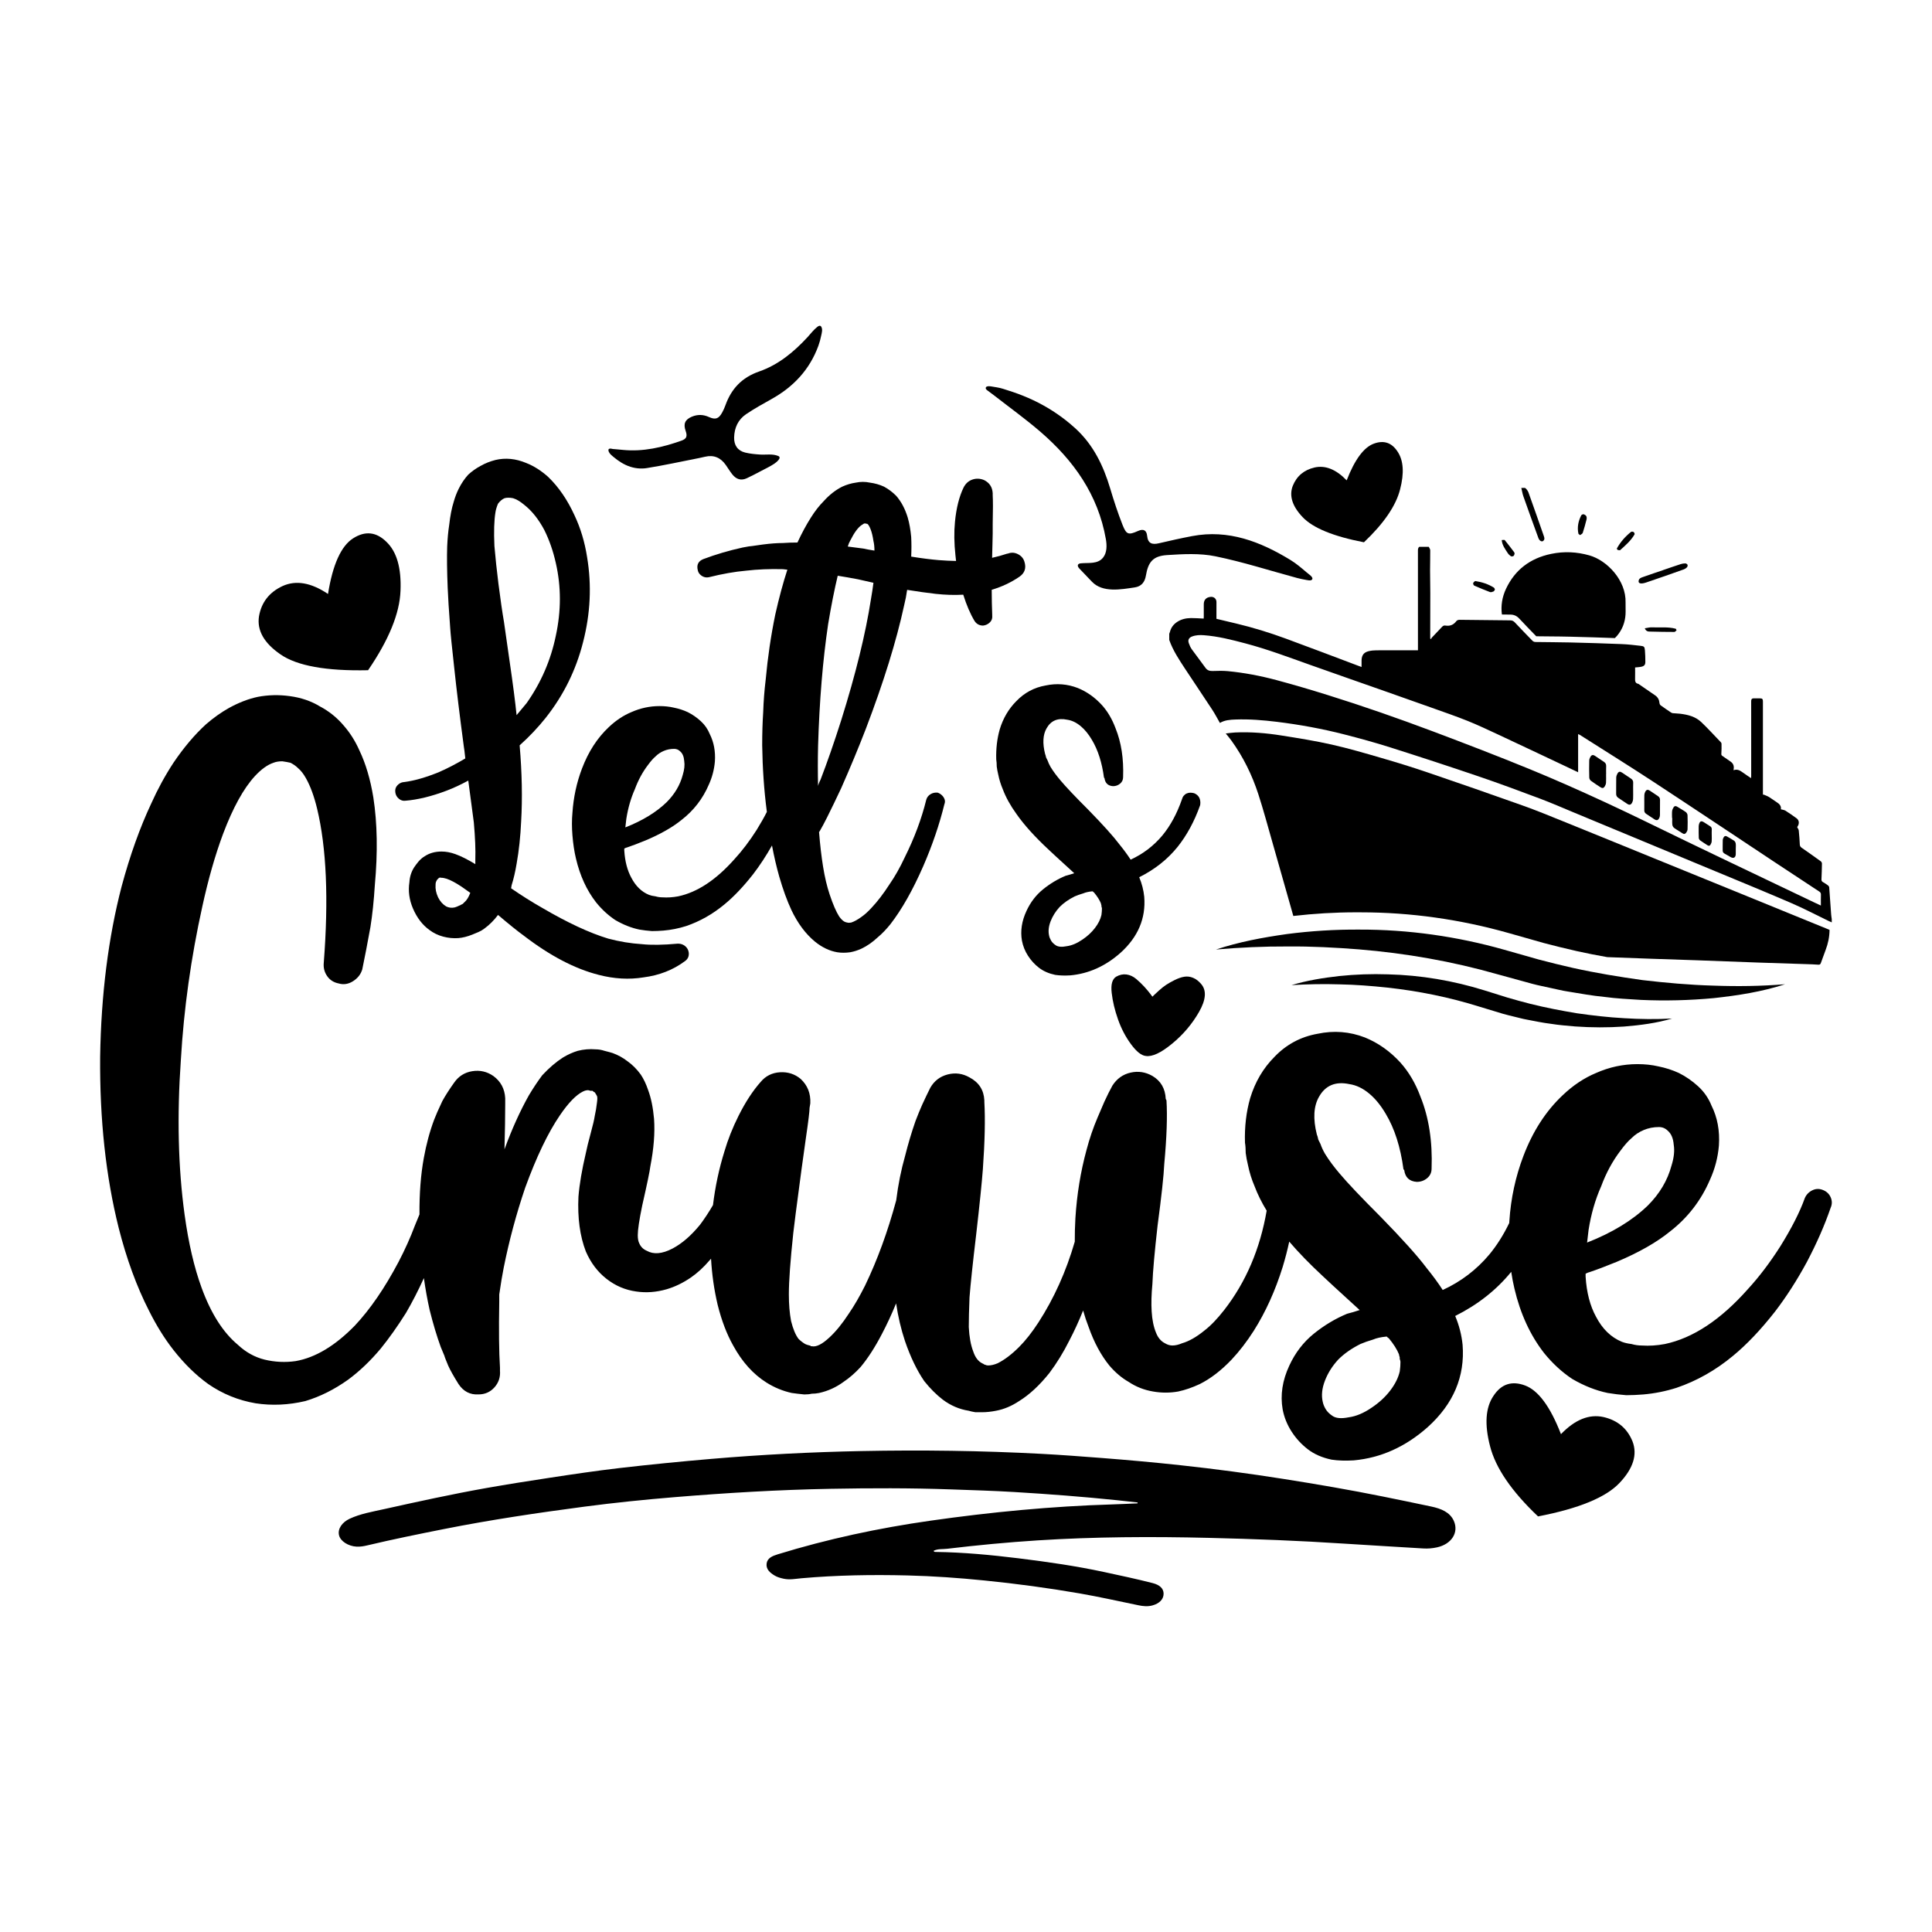 <?xml version="1.0" encoding="utf-8"?>
<!-- Generator: Adobe Illustrator 25.2.0, SVG Export Plug-In . SVG Version: 6.00 Build 0)  -->
<svg version="1.1" id="Layer_1" xmlns="http://www.w3.org/2000/svg" xmlns:xlink="http://www.w3.org/1999/xlink" x="0px" y="0px"
	 viewBox="0 0 1080 1080" style="enable-background:new 0 0 1080 1080;" xml:space="preserve">
<g>
	<path d="M624.96,569.8c1.79,5.11,4.2,9.73,7.24,13.87c3.03,4.14,5.79,6.35,8.28,6.62c3.58,0.56,8.49-1.72,14.69-6.83
		c6.21-5.1,11.24-11.03,15.11-17.8c3.86-6.76,4.28-11.93,1.24-15.52c-1.38-1.66-2.9-2.83-4.55-3.52c-1.66-0.69-3.31-0.89-4.97-0.62
		c-1.66,0.28-3.45,0.9-5.38,1.86c-1.93,0.97-3.52,1.86-4.76,2.69c-1.24,0.83-2.55,1.86-3.93,3.1c-1.38,1.24-2.28,2.07-2.69,2.48
		s-0.76,0.76-1.03,1.03l-1.24-1.66c-0.83-1.1-1.93-2.41-3.31-3.93c-1.38-1.51-2.9-2.96-4.55-4.35c-1.66-1.38-3.45-2.21-5.38-2.48
		c-1.93-0.27-3.87,0.14-5.8,1.24c-2.21,1.38-3.04,4.42-2.48,9.11C621.99,559.8,623.16,564.7,624.96,569.8z"/>
	<path d="M1023.38,669.35c-0.83-1.93-2.28-3.31-4.35-4.14c-2.07-0.83-4.07-0.76-6,0.21c-1.93,0.97-3.31,2.42-4.14,4.35
		c-2.76,7.73-7.32,16.7-13.66,26.91c-5.8,9.11-11.87,17.11-18.21,24.01c-15.18,17.11-30.63,27.32-46.36,30.63
		c-4.42,0.83-8.69,1.11-12.83,0.83c-1.93,0-3.87-0.27-5.8-0.83c-2.21-0.27-4-0.69-5.38-1.24c-6.07-2.48-10.9-7.17-14.49-14.07
		c-3.31-6.07-5.25-13.52-5.79-22.35c0-0.27,0-0.83,0-1.66c1.1-0.55,1.79-0.83,2.07-0.83c4.14-1.38,9.24-3.31,15.32-5.8
		c12.42-5.24,22.35-10.9,29.8-16.97c9.93-7.72,17.39-17.39,22.35-28.98c2.76-6.07,4.41-12.42,4.97-19.04
		c0.55-8.28-0.83-15.73-4.14-22.35c-1.66-4.14-4.14-7.72-7.45-10.76c-3.31-3.03-6.9-5.52-10.76-7.45c-3.59-1.66-7.45-2.9-11.59-3.73
		c-3.59-0.83-7.45-1.24-11.59-1.24c-8.01,0-15.73,1.66-23.18,4.97c-6.62,2.76-12.83,6.9-18.63,12.42
		c-9.38,8.84-16.7,20.15-21.94,33.94c-4.41,11.59-7.04,23.74-7.86,36.43c-0.03,0.35-0.04,0.71-0.07,1.06
		c-3.2,6.63-6.9,12.49-11.1,17.57c-7.18,8.56-15.87,15.18-26.08,19.87c-2.48-3.86-5.52-8-9.11-12.42
		c-4.97-6.62-13.52-16.14-25.66-28.56c-10.76-10.76-18.36-18.76-22.77-24.01c-3.31-3.86-6.07-7.59-8.28-11.18
		c-1.11-1.93-1.93-3.73-2.48-5.38c-0.56-1.1-0.97-1.93-1.24-2.48c-0.28-1.38-0.56-2.34-0.83-2.9c-2.21-8.83-1.8-15.87,1.24-21.11
		c3.58-6.34,9.24-8.69,16.97-7.04c3.86,0.56,7.59,2.35,11.18,5.38c3.31,2.76,6.34,6.49,9.11,11.18c4.97,8.28,8.28,18.63,9.93,31.05
		l0.41,0.41c0.55,4.14,2.9,6.35,7.04,6.62c2.21,0,4.14-0.69,5.79-2.07c1.66-1.38,2.48-3.17,2.48-5.38
		c0.55-15.17-1.52-28.56-6.21-40.15c-2.76-7.45-6.49-13.8-11.18-19.04c-5.79-6.35-12.42-11.03-19.87-14.07
		c-8.56-3.31-17.39-4-26.49-2.07c-9.39,1.66-17.39,5.94-24.01,12.83c-6.34,6.35-10.9,14.07-13.66,23.18
		c-2.21,7.73-3.17,16.01-2.9,24.84c0.28,1.66,0.41,3.59,0.41,5.79c0.28,2.21,0.69,4.42,1.24,6.62c0.83,4.14,2.07,8.14,3.73,12
		c1.68,4.48,3.94,9.02,6.75,13.62c-3.69,21.39-11.59,39.9-23.72,55.5c-3.87,4.97-7.59,8.84-11.18,11.59
		c-4.42,3.59-8.56,5.94-12.42,7.04c-1.93,0.83-3.73,1.24-5.38,1.24c-1.38,0-2.76-0.41-4.14-1.24c-1.11-0.55-2.07-1.31-2.9-2.28
		c-0.83-0.96-1.52-2.13-2.07-3.52c-1.38-3.31-2.21-7.31-2.48-12c-0.28-4.41-0.14-9.52,0.41-15.32c0.27-7.17,1.24-18.07,2.9-32.7
		c2.21-16.56,3.45-28.01,3.73-34.36c1.38-14.9,1.79-26.76,1.24-35.6l-0.41-0.83c-0.28-5.79-2.76-10.07-7.45-12.83
		c-3.87-2.21-7.94-2.83-12.21-1.86c-4.28,0.97-7.66,3.38-10.14,7.24c-1.38,2.48-2.9,5.52-4.55,9.11c-1.11,2.48-2.35,5.38-3.73,8.69
		c-2.48,5.8-4.55,11.87-6.21,18.21c-3.31,12.15-5.38,24.84-6.21,38.08c-0.26,4.47-0.37,8.85-0.35,13.16
		c-4.82,16.64-11.6,31.71-20.34,45.2c-3.59,5.52-7.18,10.08-10.76,13.66c-4.14,4.14-8.14,7.18-12,9.11
		c-1.93,0.83-3.73,1.24-5.38,1.24c-0.56,0-1.11-0.14-1.66-0.41c-0.28,0-0.56-0.14-0.83-0.41l-0.83-0.41
		c-1.11-0.55-2.07-1.38-2.9-2.48c-0.83-1.1-1.52-2.48-2.07-4.14c-1.38-3.58-2.21-8.14-2.48-13.66c0-4.14,0.14-9.66,0.41-16.56
		c0.55-7.17,1.79-18.9,3.73-35.19c1.93-16.83,3.17-28.98,3.73-36.43c1.1-15.45,1.38-28.01,0.83-37.67v-0.83
		c-0.28-5.79-3.04-10.07-8.28-12.83c-3.87-2.21-7.94-2.76-12.21-1.66c-4.28,1.11-7.52,3.59-9.73,7.45c-1.38,2.76-2.9,5.94-4.55,9.52
		c-1.11,2.48-2.35,5.52-3.73,9.11c-2.21,6.35-4.14,12.83-5.8,19.46c-2.21,7.73-3.87,16.01-4.97,24.84
		c-4.7,17.39-10.49,33.26-17.39,47.6c-3.04,6.07-6.07,11.32-9.11,15.73c-3.59,5.52-7.18,9.93-10.76,13.25
		c-4.14,3.87-7.45,5.52-9.93,4.97h-0.41c-0.28,0-0.41-0.14-0.41-0.41h-0.41c-1.11-0.27-1.93-0.55-2.48-0.83
		c-1.38-0.83-2.63-1.79-3.73-2.9c-1.66-2.21-3.04-5.52-4.14-9.93c-0.83-4.41-1.24-9.38-1.24-14.9c0-7.45,0.83-18.9,2.48-34.36
		c0.27-2.76,1.79-14.49,4.55-35.18l2.48-17.8c1.38-9.38,2.07-15.04,2.07-16.97l0.41-2.48c0.27-5.52-1.52-10.07-5.38-13.66
		c-3.31-2.76-7.18-4-11.59-3.73c-4.42,0.28-8.01,2.07-10.76,5.38c-4.42,4.97-8.56,11.32-12.42,19.04
		c-3.31,6.62-5.93,13.25-7.87,19.87c-3,9.62-5.13,19.6-6.38,29.94c-2.32,3.99-4.74,7.67-7.27,11.04
		c-4.97,6.07-10.08,10.49-15.32,13.25c-5.79,3.04-10.63,3.45-14.49,1.24c-1.93-0.83-3.31-2.21-4.14-4.14
		c-0.56-1.1-0.83-2.62-0.83-4.55c0-3.03,0.83-8.55,2.48-16.56c2.76-12.14,4.28-19.46,4.55-21.94c1.93-9.93,2.62-18.76,2.07-26.49
		c-0.56-6.34-1.66-11.73-3.31-16.14c-1.11-3.31-2.48-6.21-4.14-8.69c-2.21-3.03-4.7-5.52-7.45-7.45c-2.48-1.93-5.25-3.45-8.28-4.55
		c-0.83-0.27-2.35-0.69-4.55-1.24c-1.66-0.55-3.31-0.83-4.97-0.83c-3.31-0.27-6.62,0-9.93,0.83c-2.76,0.83-5.52,2.07-8.28,3.73
		c-3.87,2.48-7.73,5.79-11.59,9.93c-2.48,3.31-4.97,7.04-7.45,11.18c-4.97,8.84-9.52,18.91-13.66,30.22
		c0.27-10.21,0.41-18.63,0.41-25.25v-3.31c-0.28-5.24-2.48-9.38-6.62-12.42c-3.59-2.48-7.52-3.38-11.8-2.69
		c-4.28,0.69-7.66,2.83-10.14,6.42c-2.76,3.87-4.97,7.32-6.62,10.35c-2.21,4.7-3.73,8.14-4.55,10.35c-2.48,6.62-4.41,13.8-5.8,21.53
		c-1.68,9.27-2.48,19.74-2.4,31.41c-0.79,2.02-1.65,4.1-2.57,6.25c-2.48,6.62-5.52,13.39-9.11,20.28
		c-7.73,14.63-15.87,26.49-24.42,35.6c-11.04,11.32-22.08,17.94-33.12,19.87c-5.79,0.83-11.59,0.56-17.39-0.83
		c-5.52-1.38-10.49-4.14-14.9-8.28c-8.28-6.89-15.04-17.52-20.28-31.87c-4.14-11.31-7.32-24.97-9.52-40.98
		c-3.59-26.21-4.28-55.05-2.07-86.51c1.66-28.42,5.65-56.98,12-85.69c3.31-15.17,7.17-28.7,11.59-40.57
		c5.52-14.62,11.45-25.39,17.8-32.29c3.58-3.86,7.04-6.34,10.35-7.45c1.38-0.55,3.03-0.83,4.97-0.83c1.93,0.28,3.45,0.56,4.55,0.83
		c1.66,0.83,3.03,1.8,4.14,2.9c1.66,1.38,3.17,3.31,4.55,5.79c2.48,4.42,4.55,10.08,6.21,16.97c5.24,21.8,6.48,50.5,3.73,86.1
		c-0.28,2.76,0.34,5.25,1.86,7.45c1.51,2.21,3.65,3.59,6.42,4.14c2.76,0.83,5.45,0.41,8.07-1.24c2.62-1.66,4.35-3.86,5.17-6.62
		c1.38-6.62,2.9-14.49,4.55-23.59c1.1-6.89,1.93-14.76,2.48-23.59c1.66-18.21,1.38-34.49-0.83-48.85
		c-1.66-10.21-4.28-19.04-7.86-26.49c-2.21-4.97-4.97-9.38-8.28-13.25c-3.87-4.69-8.42-8.41-13.66-11.18
		c-4.97-3.03-10.63-4.97-16.97-5.8c-6.07-0.83-12-0.69-17.8,0.41c-5.25,1.11-10.63,3.18-16.14,6.21c-4.42,2.48-8.69,5.52-12.83,9.11
		c-6.35,5.8-12.42,12.97-18.21,21.53c-4.7,7.18-8.84,14.77-12.42,22.77c-6.35,13.52-11.87,28.98-16.56,46.36
		c-7.45,28.7-11.45,60.44-12,95.21c-0.28,35.05,3.17,66.92,10.35,95.62c4.41,17.39,10.07,32.84,16.97,46.36
		c4.14,8.28,8.69,15.59,13.66,21.94c6.07,7.73,12.55,14.07,19.46,19.04c8,5.52,16.83,9.11,26.49,10.76
		c9.11,1.38,18.35,0.96,27.73-1.24c8.28-2.48,16.28-6.48,24.01-12c6.35-4.69,12.42-10.48,18.21-17.39
		c4.69-5.8,9.38-12.42,14.07-19.87c3.58-6.14,6.91-12.65,10.02-19.5c0.85,6.05,1.91,12,3.22,17.84c1.93,7.73,4,14.63,6.21,20.7
		l2.07,4.97c0,0.28,0.69,2.07,2.07,5.38c1.1,2.48,3.03,5.94,5.79,10.35c2.76,4.14,6.48,6.07,11.18,5.79c3.58,0,6.55-1.31,8.9-3.93
		c2.34-2.62,3.38-5.72,3.1-9.31v-1.66c-0.56-8.83-0.69-21.11-0.41-36.84c0-0.55,0-1.31,0-2.28c0-0.96,0-1.58,0-1.86
		c0.83-5.8,1.66-10.76,2.48-14.9c3.03-15.17,7.04-30.08,12-44.71c6.34-17.39,12.83-30.9,19.45-40.57
		c4.69-6.89,8.96-11.31,12.83-13.25c1.66-0.83,3.03-0.96,4.14-0.41c0.27,0,0.69,0,1.24,0c0.55,0.56,0.96,0.83,1.24,0.83
		c0.55,0.83,0.96,1.52,1.24,2.07c0.27,0.56,0.27,1.8,0,3.73c-0.28,2.48-0.69,4.97-1.24,7.45c-0.28,1.93-1.03,5.17-2.28,9.73
		c-1.24,4.55-2.14,8.21-2.69,10.97c-2.21,9.38-3.59,17.53-4.14,24.42c-0.56,11.87,0.83,22.08,4.14,30.63
		c2.76,6.35,6.62,11.45,11.59,15.32c4.97,3.87,10.48,6.21,16.56,7.04c5.52,0.83,11.18,0.41,16.97-1.24
		c4.69-1.38,9.24-3.58,13.66-6.62c3.58-2.48,7.04-5.65,10.35-9.52c0.28-0.31,0.56-0.63,0.85-0.96c0.5,8.8,1.72,17.4,3.7,25.8
		c2.21,8.83,5.11,16.42,8.69,22.77c4.97,9.11,11.18,16.01,18.63,20.7c4.41,2.76,9.11,4.7,14.07,5.79c1.93,0.28,4.27,0.56,7.04,0.83
		c1.66,0,3.03-0.14,4.14-0.41c1.38,0,2.76-0.14,4.14-0.41c4.97-1.1,9.52-3.17,13.66-6.21c3.31-2.21,6.48-4.97,9.52-8.28
		c4.14-4.97,8.14-11.18,12-18.63c2.76-5.24,5.38-10.9,7.87-16.97c1.1,7.45,2.76,14.49,4.97,21.11c3.03,8.84,6.62,16.29,10.76,22.35
		c3.31,4.14,6.76,7.59,10.35,10.35c4.41,3.31,9.24,5.38,14.49,6.21c0.83,0.27,2.07,0.55,3.73,0.83c1.38,0,2.62,0,3.73,0
		c2.48,0,5.1-0.28,7.86-0.83c4.41-0.83,8.69-2.63,12.83-5.38c5.8-3.58,11.45-8.83,16.97-15.73c4.14-5.52,7.87-11.59,11.18-18.21
		c2.74-5.23,5.3-10.81,7.67-16.71c0.91,3.23,1.94,6.33,3.09,9.26c3.03,8.56,6.89,15.73,11.59,21.52c3.31,3.87,6.89,6.9,10.76,9.11
		c4.14,2.76,8.69,4.55,13.66,5.38c4.69,0.83,9.38,0.83,14.07,0c3.86-0.83,7.86-2.21,12-4.14c6.07-3.03,12-7.59,17.8-13.66
		c4.41-4.69,8.55-10.07,12.42-16.14c6.62-10.48,12-22.35,16.14-35.6c1.47-4.83,2.69-9.58,3.69-14.25
		c5.2,6.08,11.42,12.49,18.67,19.22c1.1,1.11,8,7.45,20.7,19.04c-2.48,0.83-4.83,1.52-7.04,2.07c-6.62,2.76-12.83,6.49-18.63,11.18
		c-5.8,4.7-10.35,10.63-13.66,17.8c-3.87,8.28-5.11,16.42-3.73,24.42c0.83,4.41,2.48,8.55,4.97,12.42c2.48,3.86,5.52,7.17,9.11,9.93
		c3.58,2.76,8,4.69,13.25,5.8c3.58,0.55,7.72,0.69,12.42,0.41c15.17-1.38,28.98-7.59,41.39-18.63
		c14.35-12.97,20.83-28.28,19.46-45.95c-0.56-5.52-1.93-10.9-4.14-16.14c12.62-6.31,23.07-14.54,31.32-24.68
		c0.49,3.26,1.08,6.39,1.79,9.36c3.31,14.07,8.83,26.08,16.56,36.01c4.69,5.79,9.93,10.63,15.73,14.49
		c6.62,3.87,13.25,6.49,19.87,7.86c3.31,0.56,6.76,0.97,10.35,1.24c3.03,0,6.21-0.14,9.52-0.41c6.34-0.55,12.55-1.79,18.63-3.73
		c11.31-3.86,21.8-9.79,31.46-17.8c7.72-6.35,15.59-14.62,23.59-24.84c6.34-8.28,12.28-17.52,17.8-27.73
		c5.52-10.48,9.93-20.55,13.25-30.22C1024.21,673.22,1024.21,671.29,1023.38,669.35z M888.02,687.57
		c1.38-8.83,3.73-16.97,7.04-24.42c2.76-7.45,6.35-14.07,10.76-19.87c2.21-3.03,4.28-5.38,6.21-7.04c1.93-1.93,4.2-3.45,6.83-4.55
		c2.62-1.1,5.45-1.66,8.49-1.66c1.93,0,3.58,0.69,4.97,2.07c1.93,1.66,3.03,4.28,3.31,7.86c0.55,3.31,0.14,7.18-1.24,11.59
		c-2.21,8.28-6.62,15.73-13.25,22.35c-8.56,8.28-19.87,15.18-33.94,20.7C887.46,692.12,887.74,689.78,888.02,687.57z M782.47,766.63
		c-0.83,3.59-2.63,7.18-5.38,10.76c-2.76,3.59-6.21,6.76-10.35,9.52c-4.42,3.03-8.69,4.82-12.83,5.38
		c-4.14,0.83-7.18,0.55-9.11-0.83c-1.66-1.11-2.9-2.35-3.73-3.73c-0.83-1.38-1.38-2.76-1.66-4.14c-0.83-3.58-0.41-7.52,1.24-11.8
		c1.66-4.28,4.14-8.21,7.45-11.8c3.31-3.31,7.45-6.21,12.42-8.69c1.93-0.83,4.28-1.66,7.04-2.48c1.93-0.83,4.41-1.38,7.45-1.66
		c0.27,0,0.48,0.14,0.62,0.41c0.14,0.28,0.34,0.41,0.62,0.41c2.76,3.31,4.69,6.35,5.79,9.11c0,0.28,0.14,0.83,0.41,1.66v0.83
		c0.27,0.83,0.41,1.38,0.41,1.66C782.88,762.9,782.74,764.7,782.47,766.63z"/>
	<path d="M156.79,365.81c9.24,6.4,25.56,9.36,48.97,8.85c11.6-16.97,17.65-31.75,18.12-44.36c0.54-12.72-2.06-21.84-7.82-27.36
		c-5.69-5.63-11.91-6.31-18.65-2.02c-6.74,4.29-11.42,14.66-14.05,31.11c-9.48-6.38-17.98-7.84-25.5-4.38
		c-7.39,3.48-11.76,9.12-13.09,16.92C143.58,352.39,147.58,359.47,156.79,365.81z"/>
	<path d="M896.39,792.14c-8.01-1.78-15.95,1.41-23.8,9.56c-5.97-15.4-12.68-24.47-20.1-27.22c-7.42-2.75-13.31-0.8-17.65,5.85
		c-4.43,6.54-5.06,15.92-1.88,28.14c3.09,12.12,12.02,25.19,26.81,39.21c22.8-4.39,38-10.65,45.62-18.78
		c7.6-8.06,10.01-15.76,7.22-23.09C909.68,798.53,904.28,793.97,896.39,792.14z"/>
	<path d="M762.46,303.14c11.13-10.56,17.86-20.41,20.19-29.53c2.39-9.2,1.92-16.27-1.42-21.19c-3.27-5.01-7.7-6.47-13.29-4.4
		c-5.59,2.07-10.64,8.91-15.14,20.5c-5.92-6.14-11.89-8.54-17.93-7.2c-5.94,1.38-10.01,4.81-12.21,10.29
		c-2.1,5.52-0.29,11.32,5.44,17.39C733.84,295.11,745.29,299.83,762.46,303.14z"/>
	<path d="M220.97,442.82c0.18,1.5,0.84,2.72,1.97,3.66c1.13,0.94,2.34,1.31,3.66,1.13c6.94-0.56,14.63-2.44,23.07-5.63
		c3.94-1.5,7.97-3.38,12.1-5.63c1.31,9.57,2.34,17.35,3.1,23.35c0.75,8.44,1.03,15.38,0.84,20.82c0,0.75,0,1.6,0,2.53
		c-4.32-2.62-8.07-4.5-11.25-5.63c-2.63-0.94-5.16-1.41-7.6-1.41c-3.57,0-6.66,0.84-9.28,2.53c-1.31,0.75-2.53,1.78-3.66,3.1
		c-0.94,1.13-1.78,2.25-2.53,3.38c-1.5,2.44-2.35,5.16-2.53,8.16c-0.75,4.88-0.1,9.76,1.97,14.63c2.25,5.25,5.35,9.29,9.29,12.1
		c2.25,1.69,4.78,2.91,7.6,3.66c2.81,0.75,5.63,1.03,8.44,0.84c2.44-0.19,5.06-0.84,7.88-1.97c1.87-0.75,3-1.22,3.38-1.41l1.69-0.84
		c0.56-0.37,1.13-0.75,1.69-1.13c2.81-2.06,5.35-4.59,7.6-7.6c6.19,5.25,10.97,9.1,14.35,11.54c14.63,11.25,28.6,18.57,41.92,21.95
		c8.63,2.25,16.97,2.72,25.04,1.41c8.81-1.13,16.5-4.13,23.07-9c1.69-1.13,2.44-2.72,2.25-4.78c-0.19-1.5-0.84-2.72-1.97-3.66
		c-1.13-0.94-2.44-1.41-3.94-1.41h-0.28c-8.26,0.75-14.91,0.84-19.98,0.28c-6.19-0.38-12.48-1.41-18.85-3.1
		c-10.51-3.19-22.79-8.91-36.86-17.16c-5.63-3.19-11.44-6.84-17.44-10.97c0-0.18,0.04-0.47,0.14-0.84c0.09-0.37,0.14-0.66,0.14-0.84
		c1.13-3.56,2.06-7.6,2.81-12.1c1.31-7.32,2.15-15.19,2.53-23.64c0.75-12.94,0.47-27.1-0.84-42.49
		c5.44-4.88,10.31-10.03,14.63-15.47c9.94-12.57,16.88-26.63,20.82-42.21c4.12-15.94,4.88-31.79,2.25-47.55
		c-1.31-8.44-3.66-16.22-7.03-23.35c-3.94-8.63-8.82-15.76-14.63-21.38c-3.94-3.56-8.07-6.19-12.38-7.88
		c-5.82-2.44-11.54-3-17.16-1.69c-3,0.75-5.82,1.88-8.44,3.38c-2.44,1.31-4.69,2.91-6.75,4.78c-2.07,2.25-3.85,4.88-5.35,7.88
		c-1.13,2.25-2.07,4.69-2.81,7.32c-1.13,3.57-1.97,7.88-2.53,12.94c-0.56,3.57-0.94,7.6-1.13,12.1c-0.19,6.01-0.1,13.69,0.28,23.07
		c0.18,4.88,0.66,12.38,1.41,22.51c0.18,3,0.94,10.41,2.25,22.23c1.31,12.38,3.1,27.01,5.35,43.89c0.18,0.94,0.47,3.19,0.84,6.75
		c-4.69,2.81-9.57,5.35-14.63,7.6c-7.32,3-13.88,4.88-19.7,5.63h-0.28c-1.31,0.19-2.44,0.8-3.38,1.83
		C221.16,440.06,220.78,441.32,220.97,442.82z M259.8,504.16c-0.19,0.19-0.38,0.38-0.56,0.56l-0.56,0.56
		c-0.38,0.19-0.75,0.38-1.13,0.56c-0.19,0.19-0.38,0.28-0.56,0.28c-1.13,0.56-2.07,0.94-2.81,1.13c-1.69,0.38-3.28,0.19-4.78-0.56
		c-1.88-1.13-3.38-2.81-4.5-5.06c-1.13-2.44-1.6-4.78-1.41-7.03c0-0.94,0.18-1.69,0.56-2.25c0-0.18,0.18-0.47,0.56-0.84l0.56-0.56
		c0.37-0.37,0.84-0.47,1.41-0.28c0.94,0,1.97,0.19,3.1,0.56c2.25,0.75,5.06,2.25,8.44,4.5c1.31,0.94,2.91,2.07,4.78,3.38
		C261.95,501.54,260.92,503.23,259.8,504.16z M276.96,286.38c0.18-1.31,0.65-2.91,1.41-4.78c1.13-1.5,2.34-2.53,3.66-3.1
		c1.31-0.37,2.91-0.37,4.78,0c1.87,0.56,3.94,1.78,6.19,3.66c4.31,3.38,8.06,8.07,11.25,14.07c2.81,5.63,4.97,11.82,6.47,18.57
		c3,13.13,3,26.64,0,40.52c-2.81,13.69-8.26,26.26-16.32,37.7c-1.69,2.07-3.57,4.32-5.63,6.75c-0.75-7.5-2.07-17.63-3.94-30.39
		l-3.1-21.67c-0.94-5.44-1.97-12.57-3.1-21.38c-0.94-7.5-1.69-14.53-2.25-21.1C276.02,297.17,276.21,290.88,276.96,286.38z"/>
	<path d="M445.78,303.27c-3,0-5.72,0.1-8.16,0.28c-3.19,0-6.94,0.28-11.25,0.84l-5.91,0.84c-0.75,0-2.53,0.28-5.35,0.84
		c-7.69,1.69-15,3.85-21.95,6.47c-2.81,1.13-3.84,3.19-3.1,6.19c0.19,0.94,0.61,1.74,1.27,2.39c0.66,0.66,1.41,1.13,2.25,1.41
		c0.84,0.28,1.74,0.33,2.67,0.14c7.5-1.87,14.45-3.1,20.82-3.66c6.38-0.75,13.22-1.03,20.54-0.84c0.37,0,1.22,0.1,2.53,0.28
		c-2.44,7.51-4.69,15.85-6.75,25.04c-2.44,11.82-4.22,23.92-5.35,36.3c-0.75,6.19-1.22,12.29-1.41,18.29
		c-0.37,5.63-0.56,11.82-0.56,18.57c0.19,12.76,1.03,24.95,2.53,36.58c0.02,0.21,0.05,0.41,0.08,0.61
		c-1.58,3.14-3.48,6.49-5.7,10.08c-3.94,6.19-8.07,11.63-12.38,16.32c-10.32,11.63-20.82,18.57-31.51,20.82
		c-3,0.56-5.91,0.75-8.72,0.56c-1.31,0-2.63-0.18-3.94-0.56c-1.5-0.18-2.72-0.47-3.66-0.84c-4.13-1.69-7.41-4.88-9.85-9.57
		c-2.25-4.12-3.57-9.19-3.94-15.19c0-0.18,0-0.56,0-1.13c0.75-0.37,1.22-0.56,1.41-0.56c2.81-0.94,6.28-2.25,10.41-3.94
		c8.44-3.56,15.19-7.41,20.26-11.54c6.75-5.25,11.82-11.82,15.19-19.7c1.87-4.12,3-8.44,3.38-12.94c0.37-5.63-0.56-10.69-2.81-15.19
		c-1.13-2.81-2.81-5.25-5.06-7.32c-2.25-2.06-4.69-3.75-7.32-5.06c-2.44-1.13-5.06-1.97-7.88-2.53c-2.44-0.56-5.06-0.84-7.88-0.84
		c-5.44,0-10.69,1.13-15.76,3.38c-4.5,1.88-8.72,4.69-12.66,8.44c-6.38,6.01-11.35,13.69-14.91,23.07c-3,7.88-4.78,16.14-5.35,24.76
		c-0.37,3.94-0.37,8.16,0,12.66c0.38,4.69,1.03,9,1.97,12.94c2.25,9.57,6,17.73,11.25,24.48c3.19,3.94,6.75,7.22,10.69,9.85
		c4.5,2.63,9,4.41,13.51,5.35c2.25,0.38,4.59,0.66,7.03,0.84c2.06,0,4.22-0.09,6.47-0.28c4.31-0.37,8.53-1.22,12.66-2.53
		c7.69-2.62,14.82-6.66,21.38-12.1c5.25-4.31,10.6-9.94,16.04-16.88c3.73-4.86,7.24-10.22,10.55-16.06
		c1.19,6.28,2.55,12.11,4.08,17.47c2.06,7.13,4.31,13.32,6.75,18.57c3.56,7.5,7.97,13.41,13.22,17.73
		c3.94,3.19,8.06,5.16,12.38,5.91c2.25,0.37,4.69,0.37,7.32,0c2.06-0.38,4.12-1.03,6.19-1.97c3.19-1.5,6.28-3.66,9.29-6.47
		c2.44-2.06,4.78-4.5,7.03-7.32c6.37-8.25,12.47-19.04,18.29-32.36c5.06-11.63,9-23.16,11.82-34.61c0.37-0.94,0.42-1.83,0.14-2.67
		c-0.28-0.84-0.75-1.59-1.41-2.25c-0.66-0.66-1.46-1.17-2.39-1.55c-1.5-0.18-2.86,0.1-4.08,0.84c-1.22,0.75-2.02,1.79-2.39,3.1
		c-2.63,10.69-6.66,21.48-12.1,32.36c-2.63,5.63-5.44,10.6-8.44,14.91c-3.38,5.25-6.75,9.66-10.13,13.22
		c-1.88,2.07-3.75,3.75-5.63,5.06c-2.07,1.5-3.94,2.53-5.63,3.1c-0.94,0.19-1.69,0.19-2.25,0c-0.38,0-0.94-0.18-1.69-0.56
		c-0.94-0.56-1.88-1.5-2.81-2.81c-1.69-2.62-3.47-6.75-5.35-12.38c-1.5-4.5-2.72-9.66-3.66-15.48c-0.94-5.81-1.69-12.28-2.25-19.41
		l0.28-0.28c1.31-2.25,2.72-4.88,4.22-7.88c2.44-4.88,5.06-10.31,7.88-16.32c5.06-11.44,9.66-22.51,13.79-33.2
		c9.94-26.07,17.07-49.05,21.38-68.93c0.75-3,1.31-5.91,1.69-8.72c5.81,0.94,11.16,1.69,16.04,2.25c5.43,0.58,10.54,0.73,15.33,0.45
		c1.84,5.85,3.95,10.78,6.34,14.74c1.13,1.69,2.72,2.53,4.78,2.53c1.5-0.18,2.77-0.8,3.8-1.83c1.03-1.03,1.45-2.29,1.27-3.8v-0.56
		c-0.17-4.08-0.27-8.7-0.28-13.82c5.67-1.68,10.83-4.1,15.47-7.28c3-2.06,3.94-4.88,2.81-8.44c-0.56-1.87-1.78-3.28-3.66-4.22
		c-1.88-0.94-3.75-1.03-5.63-0.28h-0.28c-2.83,0.95-5.66,1.72-8.49,2.35c0.02-0.69,0.03-1.37,0.05-2.07c0-1.31,0.04-3.1,0.14-5.35
		c0.09-2.25,0.14-4.31,0.14-6.19c0-1.87,0-3.66,0-5.35c0.18-7.69,0.18-13.04,0-16.04v-1.13c-0.19-3.38-1.79-5.81-4.78-7.32
		c-2.25-0.94-4.46-1.03-6.61-0.28c-2.16,0.75-3.8,2.25-4.92,4.5c-2.44,5.06-4.04,11.44-4.78,19.13c-0.56,5.63-0.47,11.91,0.28,18.85
		c0.09,1.02,0.21,2.01,0.33,3.01c-3.09-0.06-6.28-0.21-9.61-0.47c-4.5-0.37-9.66-1.03-15.47-1.97c0.18-3.75,0.18-7.41,0-10.97
		c-0.38-4.12-1.03-7.78-1.97-10.97c-1.5-4.88-3.66-8.91-6.47-12.1c-2.07-2.06-4.32-3.75-6.75-5.06c-2.44-1.13-5.06-1.87-7.88-2.25
		c-2.63-0.56-5.25-0.56-7.88,0c-2.63,0.38-5.16,1.13-7.6,2.25c-3.75,1.88-7.22,4.6-10.41,8.16c-2.44,2.44-4.78,5.44-7.03,9
		C450.75,293.32,448.21,298.02,445.78,303.27z M350.12,457.74c0.94-6,2.53-11.54,4.78-16.6c1.87-5.06,4.31-9.57,7.32-13.51
		c1.5-2.06,2.91-3.66,4.22-4.78c1.31-1.31,2.86-2.34,4.64-3.1c1.78-0.75,3.7-1.13,5.77-1.13c1.31,0,2.44,0.47,3.38,1.41
		c1.31,1.13,2.06,2.91,2.25,5.35c0.37,2.25,0.09,4.88-0.84,7.88c-1.5,5.63-4.5,10.69-9,15.19c-5.82,5.63-13.51,10.32-23.07,14.07
		C349.74,460.83,349.93,459.24,350.12,457.74z M475.32,302.14c2.25-4.5,4.41-7.41,6.47-8.72c0.37-0.18,0.66-0.37,0.84-0.56
		c0.37-0.18,0.66-0.28,0.84-0.28c0.75,0.19,1.22,0.28,1.41,0.28c0.56,0.38,1.17,1.41,1.83,3.1c0.65,1.69,1.17,3.85,1.55,6.47
		c0.37,1.5,0.56,3.28,0.56,5.35c-2.44-0.37-4.5-0.75-6.19-1.13c-2.81-0.37-5.72-0.75-8.72-1.13
		C474.29,304.21,474.76,303.08,475.32,302.14z M457.31,416.94c0.75-25.13,2.62-47.83,5.63-68.09c1.69-10.13,3.47-19.13,5.35-27.01
		c3.56,0.56,7.32,1.22,11.25,1.97c1.69,0.38,4.59,1.03,8.72,1.97c-0.38,3-0.84,6.1-1.41,9.29c-3,19.32-8.54,41.83-16.6,67.53
		c-3.94,12.38-7.79,23.45-11.54,33.2c-0.19,0.38-0.38,0.75-0.56,1.13c-0.19,0.38-0.38,0.84-0.56,1.41
		c-0.19,0.56-0.28,0.94-0.28,1.13C457.13,431.95,457.13,424.44,457.31,416.94z"/>
	<path d="M583.08,497.13c-3.94,3.19-7.03,7.22-9.28,12.1c-2.63,5.63-3.47,11.16-2.53,16.6c0.56,3,1.69,5.81,3.38,8.44
		c1.69,2.62,3.75,4.88,6.19,6.75c2.44,1.87,5.44,3.19,9,3.94c2.44,0.37,5.25,0.47,8.44,0.28c10.31-0.94,19.7-5.16,28.14-12.66
		c9.75-8.82,14.16-19.23,13.22-31.23c-0.38-3.75-1.31-7.41-2.81-10.97c8.63-4.31,15.76-9.94,21.38-16.88
		c5.25-6.56,9.47-14.35,12.66-23.35c0.18-0.94,0.18-1.87,0-2.81c-0.19-0.94-0.56-1.73-1.13-2.39c-0.56-0.66-1.31-1.17-2.25-1.55
		c-0.75-0.18-1.46-0.28-2.11-0.28c-0.66,0-1.31,0.14-1.97,0.42c-0.66,0.28-1.22,0.7-1.69,1.27c-0.47,0.56-0.8,1.22-0.99,1.97
		c-2.81,8.07-6.47,14.82-10.97,20.26c-4.88,5.82-10.79,10.32-17.73,13.51c-1.69-2.62-3.75-5.44-6.19-8.44
		c-3.38-4.5-9.19-10.97-17.44-19.41c-7.32-7.32-12.48-12.75-15.47-16.32c-2.25-2.62-4.13-5.16-5.63-7.6
		c-0.75-1.31-1.31-2.53-1.69-3.66c-0.38-0.75-0.66-1.31-0.84-1.69c-0.19-0.94-0.38-1.59-0.56-1.97c-1.5-6-1.22-10.78,0.84-14.35
		c2.44-4.31,6.28-5.91,11.54-4.78c2.62,0.38,5.16,1.6,7.6,3.66c2.25,1.88,4.31,4.41,6.19,7.6c3.38,5.63,5.63,12.66,6.75,21.1
		l0.28,0.28c0.37,2.81,1.97,4.32,4.78,4.5c1.5,0,2.81-0.47,3.94-1.41c1.13-0.94,1.69-2.15,1.69-3.66
		c0.37-10.31-1.03-19.41-4.22-27.29c-1.88-5.06-4.41-9.38-7.6-12.94c-3.94-4.31-8.44-7.5-13.51-9.57
		c-5.82-2.25-11.82-2.72-18.01-1.41c-6.38,1.13-11.82,4.04-16.32,8.72c-4.31,4.32-7.41,9.57-9.29,15.76
		c-1.5,5.25-2.15,10.88-1.97,16.88c0.19,1.13,0.28,2.44,0.28,3.94c0.19,1.5,0.47,3,0.84,4.5c0.56,2.81,1.41,5.54,2.53,8.16
		c1.69,4.5,4.22,9.1,7.6,13.79c4.31,6.19,10.41,12.94,18.29,20.26c0.75,0.75,5.44,5.06,14.07,12.94c-1.69,0.56-3.28,1.03-4.78,1.41
		C591.24,491.41,587.02,493.94,583.08,497.13z M600.81,501.07c1.31-0.56,2.91-1.13,4.78-1.69c1.31-0.56,3-0.94,5.06-1.13
		c0.18,0,0.33,0.1,0.42,0.28c0.09,0.19,0.23,0.28,0.42,0.28c1.87,2.25,3.19,4.32,3.94,6.19c0,0.19,0.09,0.56,0.28,1.13v0.56
		c0.18,0.56,0.28,0.94,0.28,1.13c0,1.13-0.1,2.35-0.28,3.66c-0.56,2.44-1.78,4.88-3.66,7.32c-1.88,2.44-4.22,4.59-7.03,6.47
		c-3,2.06-5.91,3.28-8.72,3.66c-2.81,0.56-4.88,0.37-6.19-0.56c-1.13-0.75-1.97-1.6-2.53-2.53c-0.56-0.94-0.94-1.88-1.13-2.81
		c-0.56-2.44-0.28-5.11,0.84-8.02c1.13-2.91,2.81-5.58,5.06-8.02C594.62,504.72,597.43,502.75,600.81,501.07z"/>
	<path d="M997.87,550.19c-13.43,1.1-26.77,1.27-40.06,0.78c-13.28-0.37-26.48-1.55-39.58-3.08c-13.08-1.83-26.08-3.96-38.92-6.81
		c-6.41-1.46-12.8-3.01-19.15-4.7l-19.18-5.44c-26.37-7.48-53.72-11.36-80.96-11.29c-13.61-0.1-27.21,0.74-40.66,2.5
		c-13.42,1.89-26.79,4.38-39.61,8.64c13.43-1.17,26.76-1.77,40.08-1.71c13.3-0.11,26.56,0.59,39.72,1.62
		c26.34,2.16,52.32,6.72,77.51,13.91l19.55,5.36c3.3,0.9,6.67,1.51,9.99,2.27c3.35,0.68,6.65,1.57,10.03,2.06
		c6.74,1.1,13.46,2.34,20.26,2.98c6.76,0.92,13.59,1.25,20.38,1.67c13.62,0.61,27.25,0.27,40.77-1
		C971.54,556.48,985.01,554.4,997.87,550.19z"/>
	<path d="M1016.5,539.27c0.86,0.07,1.14-0.32,1.39-1c0.87-2.43,1.75-4.85,2.66-7.26c1.37-3.6,2.14-7.3,2.18-11.18
		c-0.2-0.1-0.4-0.21-0.61-0.29c-16.4-6.69-32.81-13.38-49.21-20.07c-16.26-6.63-32.53-13.25-48.79-19.87
		c-16.9-6.88-33.79-13.8-50.72-20.64c-7.39-2.99-14.77-6.02-22.28-8.69c-17.67-6.29-35.38-12.46-53.14-18.5
		c-8.49-2.89-17.08-5.54-25.69-8.04c-9.24-2.69-18.49-5.4-27.87-7.51c-9.27-2.09-18.69-3.59-28.08-5.08
		c-8.57-1.36-17.22-2.09-25.93-1.68c-1.66,0.08-3.32,0.35-5.2,0.56c0.68,0.84,1.17,1.43,1.64,2.02c0.5,0.63,1.01,1.26,1.49,1.92
		c6.63,9.17,11.56,19.22,15.05,29.93c2.89,8.89,5.3,17.94,7.88,26.93c3.65,12.77,7.26,25.56,10.89,38.34
		c0.27,0.95,0.54,1.92,0.81,2.87c11.61-1.33,23.32-2.04,34.95-2.04l2.89,0.01c27.67,0,55.53,3.92,82.82,11.66l19.18,5.44
		c5.66,1.51,11.81,3.02,18.66,4.58c5.35,1.19,10.96,2.3,17.01,3.36c8.33,0.31,16.67,0.63,25,0.92c8.47,0.3,16.94,0.55,25.41,0.85
		c11.37,0.41,22.74,0.87,34.1,1.27c8.82,0.31,17.65,0.57,26.47,0.86C1011.81,539.01,1014.16,539.09,1016.5,539.27z"/>
	<path d="M904.75,446.09c1.62,1.04,3.21,2.13,4.8,3.21c1.26,0.85,2.11,0.71,2.82-0.62c0.31-0.59,0.5-1.3,0.54-1.97
		c0.08-1.54,0.02-3.08,0.03-4.63c0-1.5-0.05-3.01,0.02-4.51c0.05-1.1-0.43-1.81-1.31-2.38c-1.61-1.05-3.21-2.13-4.8-3.22
		c-1.25-0.85-2-0.77-2.73,0.55c-0.36,0.65-0.62,1.44-0.64,2.17c-0.07,3.01,0,6.02-0.04,9.03
		C903.41,444.8,903.86,445.51,904.75,446.09z"/>
	<path d="M889.35,436.47c1.69,1.27,3.49,2.4,5.26,3.56c1.13,0.74,1.79,0.65,2.5-0.48c0.37-0.59,0.63-1.34,0.67-2.03
		c0.1-1.58,0.03-3.16,0.03-4.74c0.01,0,0.02,0,0.03,0c0-1.5-0.06-3.01,0.02-4.51c0.06-1.15-0.44-1.88-1.36-2.47
		c-1.62-1.04-3.21-2.13-4.8-3.21c-1.16-0.79-1.97-0.69-2.67,0.53c-0.35,0.61-0.63,1.36-0.64,2.05c-0.07,3.16-0.08,6.33,0.02,9.49
		C888.41,435.28,888.85,436.09,889.35,436.47z"/>
	<path d="M919.17,452.98c-0.03,0.91,0.38,1.52,1.11,2c1.45,0.94,2.89,1.9,4.32,2.87c1.5,1.03,2.4,0.79,3.08-0.92
		c0.18-0.45,0.25-0.97,0.25-1.46c0.02-2.77-0.02-5.54,0.03-8.31c0.02-1.01-0.4-1.65-1.22-2.18c-1.49-0.95-2.95-1.95-4.4-2.95
		c-1.17-0.8-1.95-0.69-2.63,0.55c-0.3,0.55-0.48,1.22-0.51,1.85c-0.07,1.42-0.02,2.85-0.02,4.27
		C919.18,450.13,919.21,451.55,919.17,452.98z"/>
	<path d="M963.98,477.13c1.17,0.66,2.34,1.33,3.5,2.01c1.56,0.91,2.76,0.24,2.82-1.62c0.04-1,0.01-2,0.01-3.01c0-1,0.11-2.02-0.04-3
		c-0.08-0.56-0.44-1.24-0.9-1.56c-1.26-0.87-2.65-1.56-3.97-2.36c-0.75-0.45-1.38-0.28-1.8,0.37c-0.31,0.49-0.55,1.12-0.57,1.7
		c-0.07,1.92-0.01,3.85-0.04,5.78C962.99,476.24,963.33,476.75,963.98,477.13z"/>
	<path d="M791.33,363.5c-7.33,0-14.66-0.02-21.99,0.03c-1.41,0.01-2.86,0.15-4.23,0.48c-2.73,0.67-3.9,2.25-3.98,5.07
		c-0.03,1.19-0.01,2.38-0.01,3.77c-0.57-0.21-1.09-0.38-1.6-0.58c-13.59-5.11-27.16-10.3-40.79-15.3
		c-9.07-3.33-18.31-6.18-27.72-8.42c-3.6-0.86-7.19-1.71-11.01-2.62c0-0.83,0-1.82,0-2.81c0-2.2,0.03-4.4,0.01-6.59
		c-0.02-1.8-1.38-3.01-3.18-2.87c-2.55,0.2-3.91,1.65-3.91,4.14c0,2.28,0,4.55,0,6.83c0,0.41-0.03,0.83-0.05,1.17
		c-2.44-0.11-4.78-0.31-7.12-0.29c-2.77,0.03-5.44,0.63-7.79,2.2c-1.99,1.34-3.36,3.15-3.95,5.51c-0.09,0.36-0.26,0.71-0.39,1.06
		c0,1.16,0,2.31,0,3.47c2.05,5.84,5.45,10.94,8.81,16.06c5.06,7.69,10.23,15.31,15.27,23.01c1.54,2.35,2.82,4.86,4.24,7.32
		c2.66-1.61,5.67-1.81,8.65-1.92c7.76-0.29,15.48,0.35,23.18,1.29c12.67,1.56,25.21,3.84,37.57,7.01c8.69,2.23,17.36,4.6,25.9,7.31
		c16.52,5.24,32.99,10.63,49.39,16.21c11.44,3.89,22.78,8.11,34.1,12.35c6.37,2.39,12.62,5.13,18.91,7.74
		c24.97,10.36,49.94,20.73,74.91,31.11c15.54,6.46,31.12,12.83,46.58,19.49c7.18,3.09,14.11,6.74,21.15,10.14
		c0.55,0.27,1.12,0.5,1.68,0.75c0-0.62,0-1.23,0-1.85c-0.12-0.87-0.28-1.74-0.34-2.62c-0.36-5.04-0.69-10.08-1.08-15.11
		c-0.03-0.38-0.34-0.84-0.66-1.08c-0.92-0.69-1.9-1.32-2.9-1.9c-0.62-0.36-0.8-0.81-0.77-1.51c0.13-2.93,0.23-5.86,0.27-8.79
		c0.01-0.43-0.29-1.03-0.65-1.28c-3.53-2.55-7.08-5.07-10.66-7.55c-0.69-0.48-1.03-0.97-1.07-1.85c-0.12-2.61-0.31-5.22-0.58-7.82
		c-0.06-0.61-0.54-1.17-0.89-1.87c0.2-0.39,0.6-0.94,0.77-1.54c0.39-1.4-0.02-2.63-1.2-3.48c-2-1.45-4.02-2.87-6.1-4.18
		c-0.7-0.44-1.64-0.51-2.59-0.79c0.31-1.78-0.72-2.95-2.23-3.9c-1.5-0.95-2.89-2.06-4.41-2.97c-0.98-0.59-2.1-0.95-3.15-1.41
		c-0.08,0.09-0.16,0.19-0.24,0.28c0-0.38,0-0.76,0-1.14c0-17.01,0-34.02,0-51.04c0-1.51-0.31-1.83-1.81-1.84
		c-1.12-0.01-2.24,0.03-3.36,0c-0.94-0.02-1.33,0.46-1.38,1.32c-0.02,0.31-0.01,0.62-0.01,0.93c0,13.69,0.01,27.39,0.01,41.08
		c0,0.37-0.04,0.74-0.07,1.29c-1.71-1.17-3.3-2.18-4.81-3.29c-1.48-1.09-3-1.88-4.98-1.14c0.03-0.36,0.04-0.58,0.07-0.8
		c0.27-1.69-0.32-3.03-1.71-4.01c-1.51-1.07-3.03-2.12-4.57-3.16c-0.47-0.32-0.68-0.57-0.62-1.27c0.16-1.84,0.11-3.7,0.1-5.55
		c0-0.27-0.14-0.61-0.34-0.81c-3.63-3.78-7.16-7.66-10.95-11.28c-3.25-3.11-7.48-4.17-11.83-4.7c-1.37-0.17-2.76-0.17-4.14-0.31
		c-0.36-0.04-0.73-0.22-1.04-0.43c-1.92-1.29-3.84-2.58-5.71-3.95c-0.36-0.26-0.64-0.84-0.67-1.29c-0.15-1.81-0.9-3.24-2.4-4.27
		c-3.02-2.07-6.03-4.15-9.05-6.22c-0.13-0.09-0.25-0.22-0.39-0.24c-1.82-0.33-1.84-1.67-1.8-3.1c0.05-2.03,0.01-4.07,0.01-6.06
		c1.21-0.13,2.41-0.16,3.56-0.42c1.63-0.37,2.19-1.14,2.16-2.8c-0.03-2.12-0.03-4.24-0.23-6.35c-0.19-2.02-0.47-2.31-2.46-2.53
		c-3.48-0.4-6.97-0.82-10.47-0.96c-9.63-0.39-19.27-0.69-28.91-0.92c-6.48-0.16-12.96-0.14-19.44-0.25
		c-0.53-0.01-1.19-0.29-1.57-0.67c-3.32-3.39-6.61-6.8-9.85-10.26c-0.74-0.78-1.46-1.16-2.57-1.17c-9.49-0.08-18.98-0.23-28.46-0.31
		c-0.56,0-1.35,0.27-1.66,0.7c-1.57,2.13-3.6,2.96-6.19,2.51c-0.8-0.14-1.36,0.21-1.9,0.8c-1.83,1.98-3.72,3.92-5.57,5.88
		c-0.23,0.24-0.35,0.58-0.52,0.87c-0.15-0.08-0.3-0.17-0.45-0.25c0-1.33,0-2.66,0-3.99c0.02-7.14,0.05-14.27,0.04-21.41
		c-0.01-4.31-0.12-8.62-0.13-12.93c0-3.7,0.13-7.4,0.09-11.1c-0.01-0.63-0.53-1.25-0.81-1.87c-1.77,0-3.55,0-5.32,0
		c-0.78,0.64-0.74,1.52-0.74,2.42c0.01,17.94,0.01,35.88,0.01,53.81c0,0.46,0,0.92,0,1.59C792.21,363.5,791.77,363.5,791.33,363.5z
		 M800.42,395.66c6.63,2.37,13.3,4.65,19.84,7.27c5.71,2.29,11.29,4.93,16.88,7.53c12.6,5.88,25.16,11.84,37.74,17.77
		c2.44,1.15,4.87,2.31,7.3,3.47c0-3.62,0-7.11,0-10.6c0-3.51,0-7.01,0-10.75c0.52,0.24,0.78,0.34,1.01,0.48
		c13.52,8.61,27.14,17.07,40.55,25.86c22.66,14.86,45.18,29.92,67.76,44.89c8.48,5.62,16.97,11.22,25.48,16.8
		c0.7,0.46,0.96,0.94,0.93,1.78c-0.07,1.92-0.02,3.85-0.02,6.05c-1.63-0.76-3-1.39-4.36-2.04c-17.1-8.16-34.21-16.32-51.31-24.5
		c-6.53-3.12-13.06-6.26-19.58-9.41c-15.06-7.26-30.03-14.71-45.2-21.72c-14.08-6.51-28.27-12.83-42.63-18.71
		c-17.71-7.25-35.58-14.11-53.49-20.86c-19.56-7.36-39.31-14.25-59.27-20.48c-9.44-2.95-18.93-5.75-28.48-8.31
		c-8.93-2.39-18.03-4.13-27.25-5.01c-2.79-0.27-5.62-0.15-8.43-0.08c-1.68,0.04-2.99-0.31-4.04-1.79
		c-2.47-3.49-5.13-6.84-7.62-10.32c-0.75-1.05-1.28-2.29-1.7-3.51c-0.6-1.72,0.07-2.99,1.82-3.66c2.13-0.82,4.37-0.89,6.61-0.72
		c7.92,0.59,15.57,2.55,23.21,4.57c12.34,3.26,24.27,7.77,36.28,12.04c14.19,5.04,28.41,9.99,42.61,14.99
		C783.51,389.67,791.97,392.64,800.42,395.66z"/>
	<path d="M950.39,469.78c1.33,0.98,2.75,1.82,4.13,2.74c0.63,0.42,1.23,0.36,1.6-0.24c0.35-0.56,0.65-1.23,0.72-1.87
		c0.11-1.14,0.03-2.3,0.03-3.46c0-1.11-0.05-2.23,0.02-3.34c0.05-0.85-0.32-1.37-0.99-1.79c-1.11-0.69-2.2-1.4-3.3-2.12
		c-1.57-1.02-2.35-0.73-2.85,1.1c-0.11,0.4-0.17,0.83-0.17,1.25c-0.01,2.11-0.04,4.22,0.05,6.33
		C949.64,468.85,949.99,469.48,950.39,469.78z"/>
	<path d="M934.8,457.29c0,1.27-0.11,2.55,0.05,3.8c0.08,0.62,0.51,1.37,1.01,1.74c1.45,1.06,3.07,1.9,4.54,2.93
		c0.96,0.68,1.68,0.46,2.25-0.37c0.35-0.51,0.68-1.17,0.7-1.77c0.08-2.65,0.1-5.3-0.01-7.94c-0.03-0.62-0.5-1.41-1.02-1.78
		c-1.53-1.08-3.21-1.97-4.8-2.98c-0.76-0.48-1.47-0.4-1.92,0.28c-0.43,0.64-0.79,1.42-0.88,2.17c-0.14,1.29-0.04,2.61-0.04,3.92
		C934.73,457.29,934.77,457.29,934.8,457.29z"/>
	<path d="M904.28,307.39c0.25,0.17,0.66,0.12,1.3,0.22c2.94-2.63,6.09-5.31,8.13-8.87c0.17-0.3-0.13-1.06-0.47-1.3
		c-0.34-0.25-1.19-0.35-1.48-0.12c-3.27,2.61-5.94,5.69-7.92,9.27C903.75,306.75,904.04,307.23,904.28,307.39z"/>
	<path d="M920.11,325.65c7.07-2.36,14.09-4.86,21.11-7.35c0.65-0.23,1.31-0.65,1.77-1.14c0.31-0.33,0.51-1.01,0.37-1.39
		c-0.15-0.38-0.76-0.81-1.2-0.82c-0.87-0.02-1.8,0.12-2.64,0.4c-3.28,1.06-6.54,2.2-9.81,3.32c0,0.01,0,0.01,0.01,0.02
		c-3.61,1.23-7.24,2.42-10.83,3.71c-1.31,0.47-2.93,0.84-2.91,2.63C915.99,326.19,917.42,326.55,920.11,325.65z"/>
	<path d="M923.33,350.69c-1.16-0.06-2.37,0.31-3.9,0.54c0.85,1.92,2.07,1.8,3.08,1.83c4.49,0.13,8.98,0.19,13.48,0.2
		c0.39,0,0.81-0.59,1.21-0.89c-0.19-0.37-0.27-0.85-0.5-0.91C932.35,350.28,927.79,350.91,923.33,350.69z"/>
	<path d="M883.31,299.13c0.48-0.4,1.28-0.74,1.45-1.25c0.8-2.43,1.47-4.89,2.09-7.35c0.16-0.63,0.18-1.41-0.09-1.96
		c-0.25-0.5-0.93-0.92-1.52-1.09c-0.35-0.1-1.15,0.27-1.32,0.61c-1.68,3.3-2.34,6.72-1.57,10.24
		C882.41,298.59,882.85,298.76,883.31,299.13z"/>
	<path d="M824.21,327.41c2.88,1.23,5.76,2.46,8.7,3.56c0.54,0.2,1.41-0.09,2.02-0.37c0.37-0.17,0.54-0.77,0.75-1.1
		c-0.24-0.45-0.32-0.84-0.57-1c-3.1-1.97-6.6-3.1-10.31-3.68c-0.33-0.05-0.87,0.5-1.17,0.87c-0.17,0.22-0.15,0.67-0.05,0.95
		C823.69,326.94,823.93,327.29,824.21,327.41z"/>
	<path d="M844.34,343.56c1.96,0.02,3.51,0.71,4.9,2.19c3.14,3.34,6.32,6.65,9.53,9.93c2.59,0.04,5.18,0.06,7.77,0.08
		c3.76,0.03,7.52,0.06,11.28,0.16c8.86,0.22,17.03,0.47,24.9,0.77c0.4-0.43,0.83-0.81,1.21-1.26c2.98-3.52,4.48-7.58,4.75-11.95
		c0.14-2.21-0.05-4.42,0.02-6.63c0.39-12.45-10.4-23.62-20.22-26.38c-7.03-1.98-14.02-2.37-21.4-0.84
		c-11.9,2.47-20.25,9.06-25.15,19.39c-2.29,4.82-2.99,9.7-2.36,14.49C841.16,343.52,842.75,343.54,844.34,343.56z"/>
	<path d="M859.96,300.74c0.59,1.59,1.87,2.26,2.63,1.68c1.08-0.84,0.74-1.85,0.41-2.8c-2.82-8.09-5.65-16.19-8.55-24.26
		c-0.33-0.92-0.97-1.79-1.7-2.46c-0.33-0.31-1.22-0.09-2.32-0.13c0.44,1.84,0.66,3.33,1.16,4.72
		C854.34,285.26,857.12,293.01,859.96,300.74z"/>
	<path d="M844.57,310.91c0.31,0.21,1.08,0.14,1.45-0.09c0.35-0.22,0.53-0.8,0.63-1.24c0.06-0.29-0.07-0.69-0.26-0.94
		c-1.71-2.27-3.43-4.53-5.23-6.73c-0.18-0.22-0.94-0.02-1.69-0.02c0.26,2.93,1.93,5.05,3.35,7.26
		C843.26,309.84,843.89,310.45,844.57,310.91z"/>
	<path d="M907.88,569.18c-8.89-0.49-17.71-1.51-26.47-2.77c-8.73-1.46-17.4-3.12-25.96-5.26c-4.27-1.09-8.52-2.25-12.74-3.49
		l-12.75-3.99c-17.54-5.48-35.79-8.57-54.04-9.01c-9.12-0.31-18.24,0.01-27.28,0.95c-9.02,1.02-18.02,2.46-26.7,5.08
		c9.02-0.55,17.96-0.71,26.88-0.43c8.91,0.16,17.78,0.87,26.58,1.79c17.61,1.92,34.93,5.44,51.68,10.7l13,3.94
		c2.19,0.66,4.44,1.13,6.65,1.7c2.23,0.51,4.43,1.17,6.69,1.56c4.5,0.85,8.97,1.81,13.52,2.36c4.51,0.73,9.08,1.08,13.63,1.48
		c9.11,0.65,18.25,0.67,27.33,0.05c9.06-0.75,18.13-1.9,26.82-4.49C925.72,569.86,916.78,569.74,907.88,569.18z"/>
	<path d="M800.08,842.16c-8.98-1.91-17.97-3.76-26.97-5.58c-18.41-3.72-36.97-6.9-55.59-9.84c-19.11-3.02-38.32-5.58-57.62-7.67
		c-14.7-1.59-29.43-2.92-44.2-4.06c-11.15-0.86-22.3-1.71-33.46-2.3c-33.56-1.79-67.16-2.23-100.77-1.56
		c-28.05,0.56-56.04,2-83.97,4.39c-17.06,1.46-34.08,3.13-51.06,5.1c-13.08,1.52-26.07,3.45-39.07,5.43
		c-11.9,1.81-23.79,3.67-35.62,5.77c-19.22,3.42-38.22,7.59-57.2,11.8c-6.48,1.44-13.11,2.56-19.1,5.35
		c-4.21,1.96-6.81,5.66-5.92,9.26c0.81,3.31,5.15,6.08,9.78,6.33c2.06,0.11,4.03-0.23,5.96-0.69c14.23-3.38,28.61-6.3,43.01-9.16
		c25.9-5.14,52.11-9.03,78.4-12.5c16.71-2.2,33.53-3.92,50.4-5.31c29.02-2.39,58.09-4.13,87.25-4.67c22.4-0.41,44.8-0.48,67.19,0.33
		c11.89,0.43,23.78,0.76,35.66,1.48c19.13,1.15,38.22,2.6,57.25,4.57c3.84,0.4,7.68,0.84,11.51,1.26c-0.02,0.17-0.03,0.34-0.05,0.5
		c-4.67,0.2-9.34,0.44-14.01,0.58c-34.13,1.03-67.95,4.3-101.59,9.08c-29.2,4.15-57.74,10.27-85.5,18.81
		c-3.02,0.93-5.84,2.1-6.24,5.14c-0.42,3.13,1.75,5.14,4.6,6.81c1.51,0.88,3.21,1.34,4.99,1.72c3.35,0.71,6.63,0.01,9.92-0.28
		c19.7-1.74,39.48-2.06,59.25-1.57c14.31,0.35,28.6,1.37,42.83,2.8c17.93,1.79,35.73,4.19,53.39,7.25
		c11.04,1.91,21.94,4.39,32.9,6.63c2.58,0.53,5.13,0.8,7.75,0.09c3.94-1.07,6.27-3.44,6.28-6.55c0-2.87-2.08-4.92-6.17-5.96
		c-8.95-2.29-18.02-4.22-27.09-6.17c-15.74-3.39-31.72-5.68-47.76-7.66c-15.36-1.89-30.81-3.36-46.38-3.57
		c-0.47-0.01-1.04,0.01-1.15-0.65c2.33-1.18,5.05-0.82,7.57-1.12c16.78-2,33.61-3.61,50.52-4.69c31.83-2.03,63.71-2.18,95.6-1.41
		c25.42,0.61,50.81,1.58,76.17,3.25c14.58,0.96,29.18,1.76,43.77,2.67c2.66,0.17,5.25-0.06,7.79-0.62c8.13-1.8,12.25-8.31,9.36-14.8
		C810.53,845.34,805.64,843.34,800.08,842.16z"/>
	<path d="M342.79,255.3c0.72,0.61,1.47,1.2,2.23,1.76c1.49,1.09,3.07,2.06,4.74,2.84c3.36,1.58,7.06,2.28,10.76,1.9
		c0.38-0.04,0.75-0.09,1.12-0.15c9.79-1.56,19.48-3.71,29.21-5.61c1.09-0.21,2.18-0.47,3.26-0.72c4.94-1.17,8.74,0.53,11.6,4.59
		c1.23,1.75,2.32,3.6,3.65,5.27c2.23,2.8,4.97,3.65,8.16,2.13c2.63-1.25,5.23-2.56,7.79-3.95c2.48-1.34,5.07-2.5,7.42-4.07
		c0.96-0.64,4.66-3.41,2.29-4.4c-3.22-1.34-6.82-0.57-10.19-0.8c-2.77-0.18-5.57-0.45-8.25-1.1c-4.21-1.03-6.29-4.09-6.2-8.4
		c0.12-5.47,2.23-10.05,6.75-13.1c4.54-3.05,9.34-5.73,14.12-8.39c12.32-6.84,21.39-16.52,26.25-29.85
		c0.66-1.81,1.15-3.69,1.54-5.57c0.33-1.58,0.96-3.55,0.03-5.06c-0.57-0.92-1.49-0.43-2.16,0.09c-2.13,1.66-3.7,3.82-5.52,5.79
		c-7.66,8.29-16.3,15.45-27.03,19.17c-9.62,3.34-15.56,9.66-18.87,18.96c-0.5,1.39-1.12,2.75-1.84,4.05
		c-1.9,3.44-3.74,4.08-7.35,2.44c-3.15-1.43-6.27-1.52-9.44-0.23c-3.91,1.6-4.98,4-3.59,7.96c1.04,2.97,0.61,4.44-2.35,5.49
		c-10.57,3.73-21.36,6.28-32.71,5.16c-1.32-0.13-2.63-0.25-3.95-0.37c-0.54-0.05-1.09-0.07-1.63-0.13
		c-0.56-0.06-1.13-0.29-1.69-0.22c-0.61,0.07-0.82,0.41-0.83,0.83c-0.01,0.56,0.35,1.27,0.64,1.69
		C341.32,254.07,342.07,254.69,342.79,255.3z"/>
	<path d="M551.99,218.26c1.25,0.89,2.47,1.81,3.68,2.75c8.63,6.73,17.54,13.14,25.83,20.27c18.61,16.04,32.32,35.22,36.68,60.07
		c0.6,3.4,0.72,7.53-1.57,10.37c-3.02,3.76-8.09,2.75-12.3,3.17c-0.41,0.04-0.84,0.09-1.2,0.3c-1.13,0.65-0.44,1.9,0.22,2.59
		c2.35,2.46,4.7,4.92,7.05,7.38c6.02,6.31,16.3,4.33,23.96,3.2c3.67-0.54,5.6-2.93,6.21-6.53c1.29-7.68,3.95-11.03,11.88-11.54
		c8.94-0.57,18.24-1.1,26.91,0.67c15.48,3.15,30.59,8.06,45.88,12.17c1.68,0.45,3.39,0.77,5.1,1.08c0.81,0.15,2.08,0.45,2.85,0
		c1.34-0.8-0.4-2.4-1.11-2.91c-0.56-0.41-1.08-0.85-1.61-1.3c-2.9-2.46-5.8-4.97-9.06-6.96c-16.86-10.29-34.67-17.21-54.99-13.36
		c-6.22,1.18-12.4,2.57-18.56,4.01c-3.78,0.88-6.16,0.19-6.6-4.22c-0.31-3.02-2-4.02-5.02-2.68c-5.42,2.41-6.55,2.13-8.74-3.44
		c-2.6-6.62-4.83-13.41-6.86-20.23c-3.82-12.84-9.46-24.53-19.55-33.72c-0.95-0.87-1.93-1.72-2.92-2.55
		c-6.25-5.24-13.18-9.65-20.56-13.14c-3.69-1.74-7.48-3.26-11.34-4.57c-1.87-0.63-3.76-1.23-5.63-1.82
		c-2.18-0.69-4.52-0.95-6.77-1.35c-0.57-0.1-1.63-0.15-2.28,0.15c-0.5,0.23-0.69,0.78-0.44,1.28
		C551.31,217.77,551.66,218.02,551.99,218.26z"/>
</g>
</svg>
